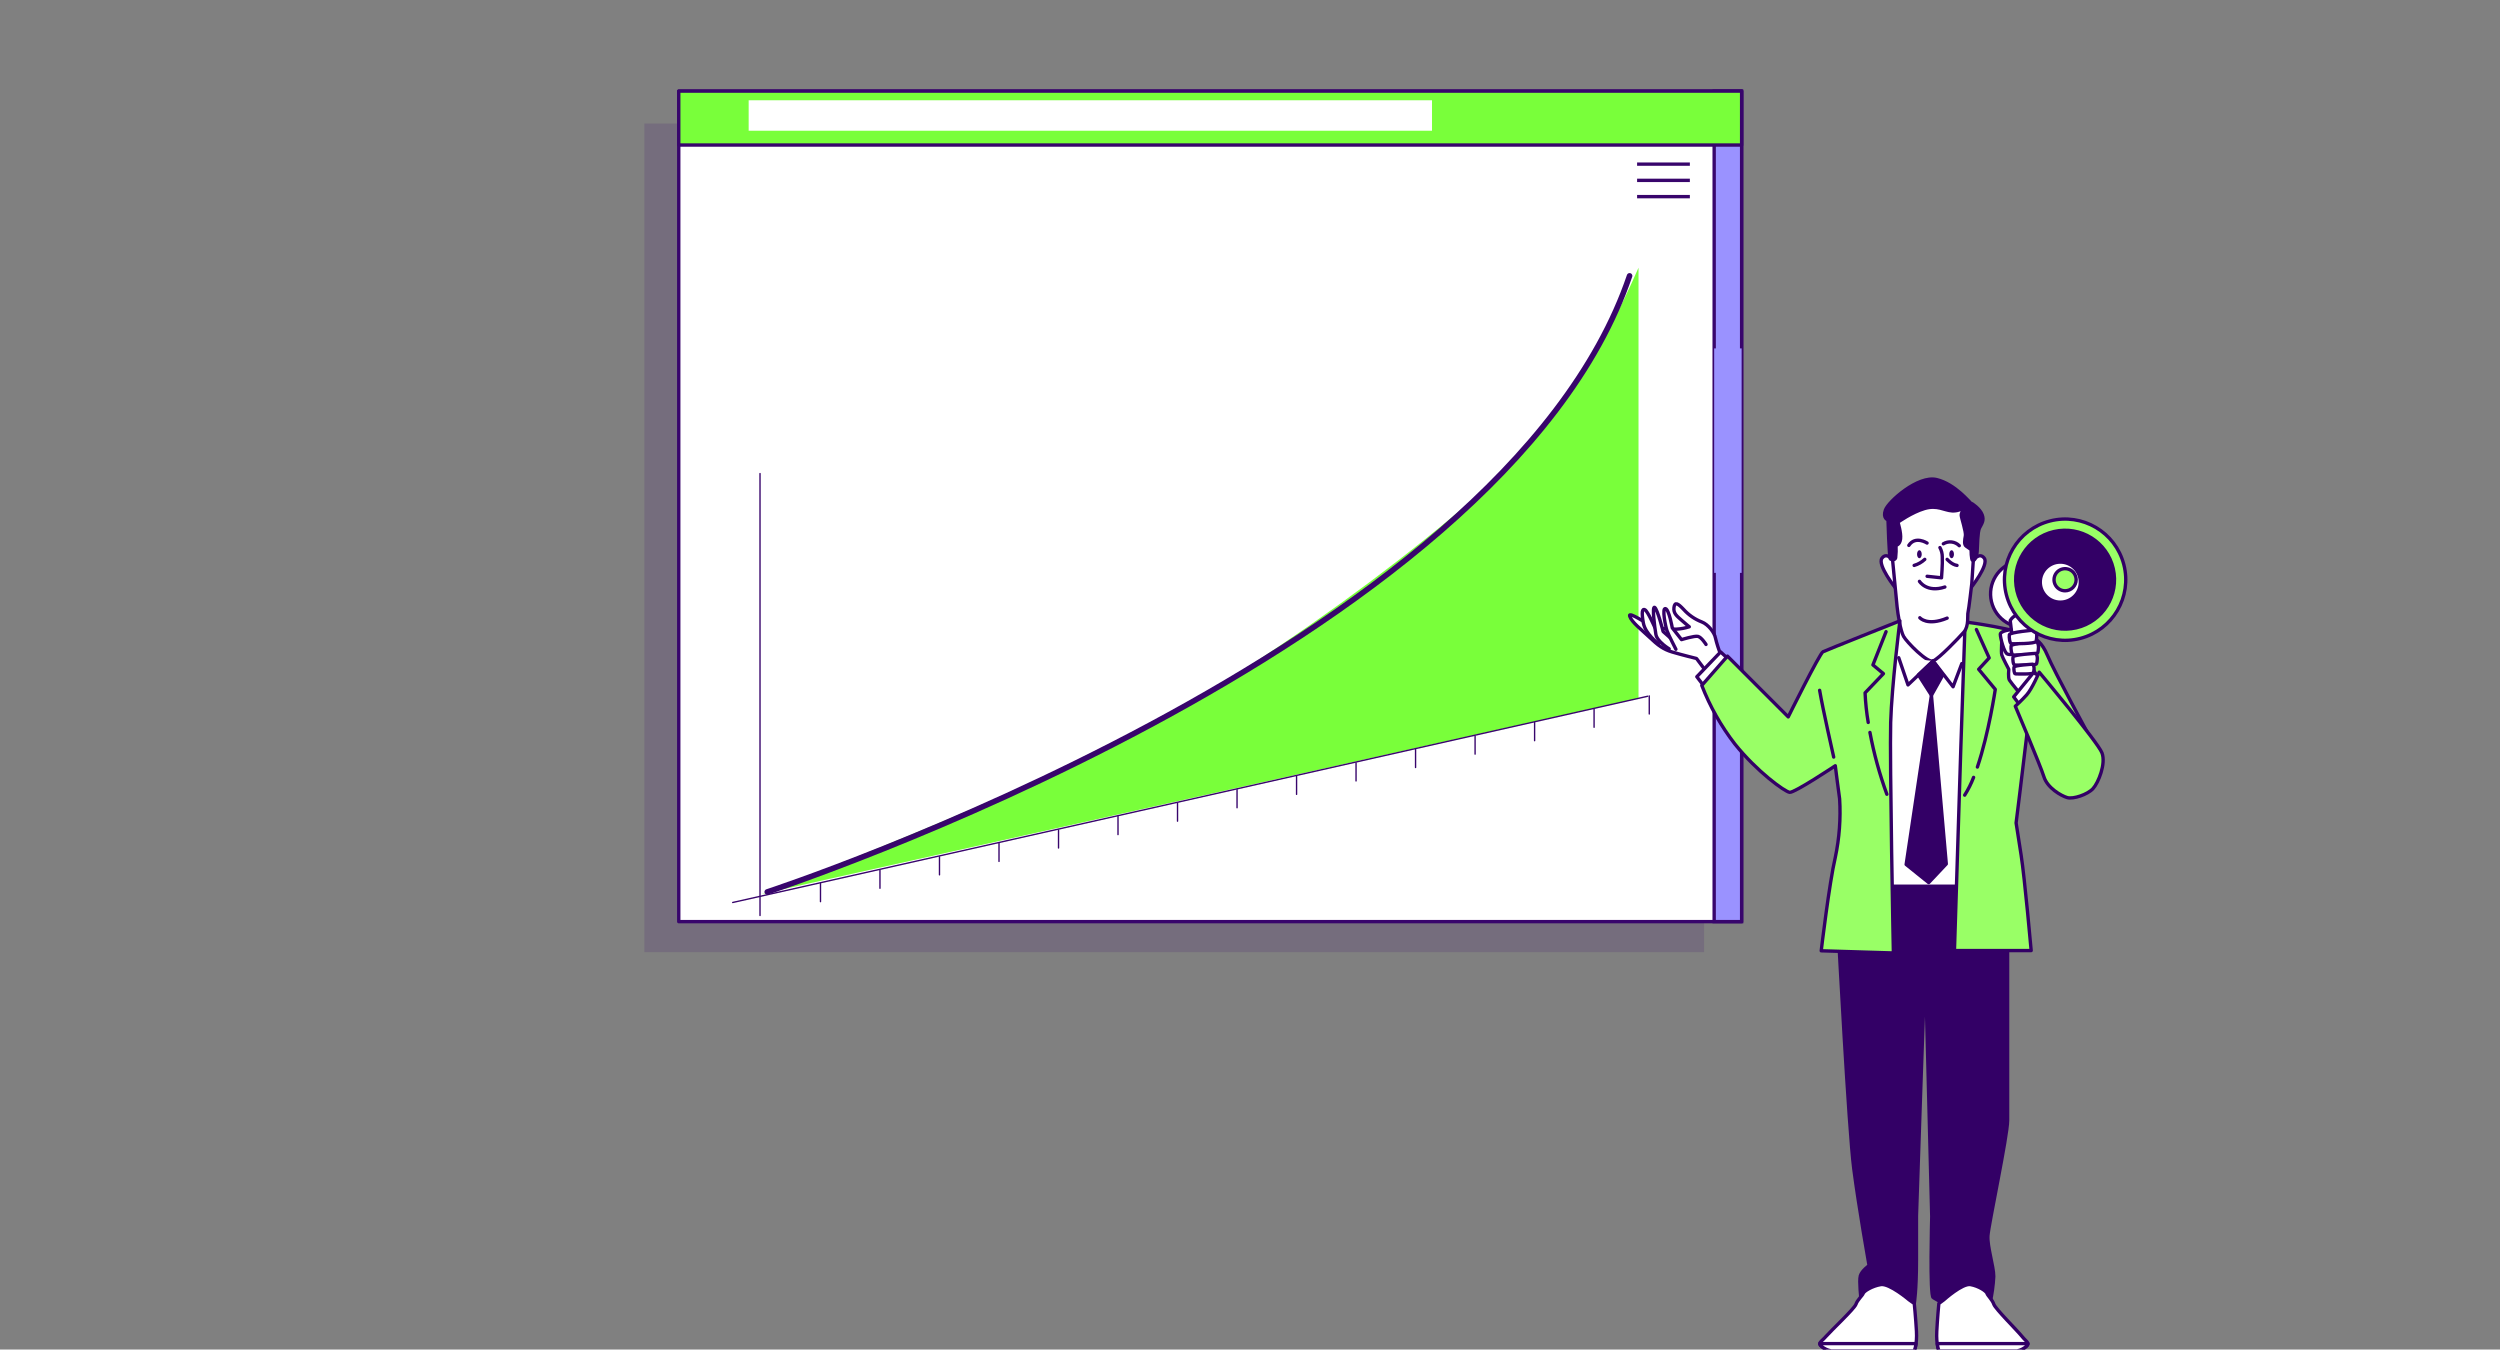 <svg width="741" height="400" viewBox="0 0 741 400" fill="none" xmlns="http://www.w3.org/2000/svg">
<rect x="0" y="0" width="741" height="400" fill="#808080" stroke="none"/>
<g clip-path="url(#clip0_183_1261)">
<path opacity="0.15" d="M505.09 36.607H191V282.205H505.09V36.607Z" fill="#38056C"/>
<path d="M516.218 27H201.181V273.176H516.218V27Z" fill="#79FF3A"/>
<path d="M516.218 27H201.181V273.176H516.218V27Z" fill="white" stroke="#38056C" stroke-linecap="round" stroke-linejoin="round"/>
<path d="M502.409 74.476H208.762V208.192H502.409V74.476Z" fill="white"/>
<path d="M516.219 27H508.078V273.176H516.219V27Z" fill="#9A92FF" stroke="#38056C" stroke-miterlimit="10"/>
<path d="M516.219 103.271H508.078V169.79H516.219V103.271Z" fill="#9A92FF"/>
<path d="M516.218 27H201.181V42.991H516.218V27Z" fill="#79FF3A" stroke="#38056C" stroke-linecap="round" stroke-linejoin="round"/>
<path d="M424.446 29.727H221.903V38.747H424.446V29.727Z" fill="white"/>
<path d="M500.875 48.652H485.234" stroke="#38056C" stroke-miterlimit="10"/>
<path d="M500.875 53.465H485.234" stroke="#38056C" stroke-miterlimit="10"/>
<path d="M500.875 58.278H485.234" stroke="#38056C" stroke-miterlimit="10"/>
<path d="M485.643 79.37C481.074 89.888 471.287 110.327 457.706 126.986C438.527 150.513 378.944 195.041 337.158 216.89C295.373 238.739 225.848 264.947 225.848 264.947L485.657 207.003V79.37H485.643Z" fill="#79FF3A"/>
<path d="M227.413 264.367C227.413 264.367 445.225 193.069 483.006 81.766" stroke="#38056C" stroke-width="1.653" stroke-linecap="round" stroke-linejoin="round"/>
<path d="M225.269 140.367V271.348" stroke="#38056C" stroke-width="0.413" stroke-linecap="round" stroke-linejoin="round"/>
<path d="M217.174 267.499L488.393 206.363" stroke="#38056C" stroke-width="0.413" stroke-linecap="round" stroke-linejoin="round"/>
<path d="M243.193 261.902V267.248" stroke="#38056C" stroke-width="0.413" stroke-linecap="round" stroke-linejoin="round"/>
<path d="M260.821 257.923V263.277" stroke="#38056C" stroke-width="0.413" stroke-linecap="round" stroke-linejoin="round"/>
<path d="M278.463 253.953V259.299" stroke="#38056C" stroke-width="0.413" stroke-linecap="round" stroke-linejoin="round"/>
<path d="M296.106 249.975V255.32" stroke="#38056C" stroke-width="0.413" stroke-linecap="round" stroke-linejoin="round"/>
<path d="M313.748 245.996V251.341" stroke="#38056C" stroke-width="0.413" stroke-linecap="round" stroke-linejoin="round"/>
<path d="M331.376 242.017V247.371" stroke="#38056C" stroke-width="0.413" stroke-linecap="round" stroke-linejoin="round"/>
<path d="M349.018 238.047V243.392" stroke="#38056C" stroke-width="0.413" stroke-linecap="round" stroke-linejoin="round"/>
<path d="M366.66 234.068V239.414" stroke="#38056C" stroke-width="0.413" stroke-linecap="round" stroke-linejoin="round"/>
<path d="M384.302 230.089V235.443" stroke="#38056C" stroke-width="0.413" stroke-linecap="round" stroke-linejoin="round"/>
<path d="M401.931 226.119V231.465" stroke="#38056C" stroke-width="0.413" stroke-linecap="round" stroke-linejoin="round"/>
<path d="M419.573 222.14V227.486" stroke="#38056C" stroke-width="0.413" stroke-linecap="round" stroke-linejoin="round"/>
<path d="M437.215 218.161V223.515" stroke="#38056C" stroke-width="0.413" stroke-linecap="round" stroke-linejoin="round"/>
<path d="M454.857 214.182V219.536" stroke="#38056C" stroke-width="0.413" stroke-linecap="round" stroke-linejoin="round"/>
<path d="M472.485 210.212V215.558" stroke="#38056C" stroke-width="0.413" stroke-linecap="round" stroke-linejoin="round"/>
<path d="M488.844 206.277V211.622" stroke="#38056C" stroke-width="0.413" stroke-linecap="round" stroke-linejoin="round"/>
<path d="M544.923 277.04C544.923 277.04 547.945 334.706 549.46 346.392C550.974 358.078 553.996 375.127 553.996 375.127C553.996 375.127 551.836 376.642 551.405 378.156C550.974 379.671 551.62 385.285 551.62 385.285L567.391 386.362C567.391 386.362 568.038 382.478 568.038 373.613V360.412C568.038 358.689 570.636 284.794 570.636 284.794L572.574 360.634C572.574 360.634 571.928 384.18 573.012 384.611C574.079 385.162 575.091 385.813 576.034 386.556L589.86 386.125C590.446 383.57 590.808 380.969 590.944 378.351C590.944 375.322 588.998 369.493 589.214 366.248C589.429 363.003 595.05 336.651 595.05 332.114V261.477H545.367L544.923 277.04Z" fill="#330066" stroke="#330066" stroke-linecap="round" stroke-linejoin="round"/>
<path d="M565.877 385.285C565.877 385.285 560.048 380.317 557.456 380.748C554.865 381.179 552.482 382.693 552.266 383.34C552.051 383.986 550.536 385.285 550.106 386.577C549.675 387.87 542.762 394.359 541.247 396.089C539.733 397.819 538.656 398.034 539.955 399.111C540.759 399.768 541.714 400.214 542.734 400.41H567.391C567.391 400.41 568.26 398.465 568.037 394.574C567.815 390.683 567.391 386.362 567.391 386.362L565.877 385.285Z" fill="white" stroke="#330066" stroke-linecap="round" stroke-linejoin="round"/>
<path d="M539.378 398.242C539.378 398.492 539.531 398.749 539.955 399.104C540.759 399.761 541.714 400.207 542.734 400.403H567.391C567.654 399.707 567.829 398.981 567.912 398.242H539.378Z" fill="white" stroke="#330066" stroke-linecap="round" stroke-linejoin="round"/>
<path d="M576.124 385.285C576.124 385.285 581.62 380.317 584.065 380.748C586.511 381.179 588.748 382.693 588.929 383.34C589.109 383.986 590.555 385.285 590.964 386.577C591.374 387.87 597.912 394.359 599.302 396.089C600.691 397.819 601.747 398.034 600.524 399.111C599.771 399.768 598.858 400.216 597.877 400.41H574.672C574.672 400.41 573.859 398.465 574.061 394.574C574.262 390.683 574.672 386.362 574.672 386.362L576.124 385.285Z" fill="white" stroke="#330066" stroke-linecap="round" stroke-linejoin="round"/>
<path d="M601.094 398.242C601.094 398.492 600.948 398.749 600.552 399.104C599.798 399.761 598.886 400.209 597.905 400.403H574.7C574.452 399.704 574.287 398.979 574.207 398.242H601.094Z" fill="white" stroke="#330066" stroke-linecap="round" stroke-linejoin="round"/>
<path d="M563.133 184.025L556.88 189.333L558.005 262.672H585.025C585.025 262.672 586.31 187.721 585.831 186.595C585.351 185.47 582.454 184.344 582.454 184.344L563.133 184.025Z" fill="white" stroke="#330066" stroke-linecap="round" stroke-linejoin="round"/>
<path d="M608.959 215.977L619.707 218.951C619.707 218.951 608.82 198.983 606.84 194.196C605.29 190.458 603.366 189.333 602.567 189.034C598.447 186.373 582.46 184.344 582.46 184.344L581.21 220.965L579.299 281.744H602.039C602.039 281.744 600.121 260.282 599.065 253.48L597.572 243.913C597.572 243.913 599.413 229.323 601.045 215.352L608.959 215.977Z" fill="#99FF66" stroke="#330066" stroke-linecap="round" stroke-linejoin="round"/>
<path d="M584.969 230.414C584.267 232.254 583.382 234.018 582.329 235.681" stroke="#330066" stroke-linecap="round" stroke-linejoin="round"/>
<path d="M585.809 186.596L589.589 195.009L586.483 198.379L591.402 204.333C591.402 204.333 589.484 217.304 586.101 227.351" stroke="#330066" stroke-linecap="round" stroke-linejoin="round"/>
<path d="M561.284 166.239C561.284 166.239 559.263 163.46 557.811 165.454C556.359 167.448 561.854 174.333 561.854 174.333L561.284 166.239Z" fill="white" stroke="#330066" stroke-linecap="round" stroke-linejoin="round"/>
<path d="M584.663 166.239C584.663 166.239 586.685 163.46 588.137 165.454C589.589 167.448 584.094 174.333 584.094 174.333L584.663 166.239Z" fill="white" stroke="#330066" stroke-linecap="round" stroke-linejoin="round"/>
<path d="M560.833 164.669C560.833 164.669 562.069 177.591 562.299 179.842C562.528 182.093 563.306 186.922 564.209 188.603C565.112 190.285 571.289 196.586 572.97 195.912C574.651 195.238 580.501 189.166 582.078 187.367C583.655 185.567 583.086 182.309 583.315 181.524C583.544 180.739 584.434 172.985 584.434 172.985L584.969 164.801C584.969 164.801 585.198 164.016 584.857 158.958C584.517 153.9 584.524 151.649 583.961 150.412C583.398 149.175 581.939 148.501 579.348 147.828C576.757 147.154 570.587 147.272 566.766 149.182C562.945 151.093 561.034 153.789 560.923 154.796C560.812 155.803 560.833 164.669 560.833 164.669Z" fill="white" stroke="#330066" stroke-linecap="round" stroke-linejoin="round"/>
<path d="M571.178 160.959C571.178 160.959 567.704 158.707 565.779 161.653" stroke="#330066" stroke-linecap="round" stroke-linejoin="round"/>
<path d="M576.006 161.181C576.743 160.733 577.609 160.545 578.466 160.647C579.322 160.749 580.12 161.135 580.731 161.744" stroke="#330066" stroke-linecap="round" stroke-linejoin="round"/>
<path d="M574.999 162.306C575.462 163.159 575.701 164.115 575.693 165.085C575.805 167.107 575.464 171.262 575.464 171.262L571.198 170.81" stroke="#330066" stroke-linecap="round" stroke-linejoin="round"/>
<path d="M568.927 172.311C568.927 172.311 571.06 175.785 576.458 173.992" stroke="#330066" stroke-linecap="round" stroke-linejoin="round"/>
<path d="M569.6 164.272C569.6 164.925 569.302 165.454 568.906 165.454C568.51 165.454 568.211 164.925 568.211 164.272C568.211 163.619 568.517 163.091 568.906 163.091C569.295 163.091 569.6 163.619 569.6 164.272Z" fill="#330066"/>
<path d="M579.154 164.272C579.154 164.925 578.855 165.454 578.459 165.454C578.063 165.454 577.764 164.925 577.764 164.272C577.764 163.619 578.063 163.091 578.459 163.091C578.855 163.091 579.154 163.619 579.154 164.272Z" fill="#330066"/>
<path d="M570.504 165.794C569.613 166.635 568.534 167.25 567.356 167.587" stroke="#330066" stroke-linecap="round" stroke-linejoin="round"/>
<path d="M577.132 165.794C577.132 165.794 578.48 167.364 580.057 167.587" stroke="#330066" stroke-linecap="round" stroke-linejoin="round"/>
<path d="M569.038 183.101C569.038 183.101 571.177 185.685 577.132 183.212" stroke="#330066" stroke-linecap="round" stroke-linejoin="round"/>
<path d="M559.603 154.101C559.603 154.101 559.936 165.454 560.297 165.676C560.659 165.898 561.645 166.128 561.868 165.343C562.007 164.111 562.044 162.87 561.979 161.633C561.979 161.633 563.104 161.521 563.327 159.722C563.549 157.922 562.542 154.775 562.542 154.775C562.542 154.775 566.585 151.857 570.406 150.732C574.227 149.606 576.256 151.294 578.611 151.426C579.995 151.505 581.357 151.064 582.433 150.19C582.433 150.19 581.307 151.878 581.307 152.663C581.307 153.448 582.773 157.61 582.544 158.847C582.314 160.083 582.099 161.431 582.773 161.876C583.447 162.32 584.232 162.89 584.232 162.89C584.232 162.89 584.232 165.926 584.684 166.149C585.135 166.371 585.92 165.141 586.031 163.453C586.143 161.765 586.143 157.721 586.726 156.505C587.31 155.289 588.185 154.372 587.511 152.573C586.837 150.773 584.475 149.203 584.142 149.099C583.808 148.995 579.535 143.485 574.026 142.151C568.516 140.817 559.756 148.675 558.852 151.149C557.949 153.622 559.603 154.101 559.603 154.101Z" fill="#330066" stroke="#330066" stroke-linecap="round" stroke-linejoin="round"/>
<path d="M510.011 193.981C509.375 192.4 508.857 190.775 508.462 189.117C508.218 187.568 506.308 185.06 504.404 184.344C502.348 183.55 500.508 182.281 499.034 180.641C497.359 178.856 496.408 178.258 496.164 180.044C495.921 181.829 497.123 182.67 498.318 183.747C499.513 184.824 500.701 185.776 500.701 185.776C499.504 186.164 498.262 186.397 497.005 186.47C494.799 186.579 492.589 186.378 490.44 185.873C488.647 185.393 482.443 180.864 483.04 182.649C483.638 184.435 486.618 186.707 489.008 188.978C491.398 191.25 492.948 192.452 495.692 193.272C498.436 194.092 502.848 195.183 502.848 195.183L505.356 198.525L510.011 193.981Z" fill="white" stroke="#330066" stroke-linecap="round" stroke-linejoin="round"/>
<path d="M491.516 190.764C491.516 190.764 487.695 187.902 487.098 184.678C486.5 181.454 486.743 180.266 487.577 180.739C488.411 181.211 490.44 185.873 490.44 185.873L494.018 189.812" fill="white"/>
<path d="M491.516 190.764C491.516 190.764 487.695 187.902 487.098 184.678C486.5 181.454 486.743 180.266 487.577 180.739C488.411 181.211 490.44 185.873 490.44 185.873L494.018 189.812" stroke="#330066" stroke-linecap="round" stroke-linejoin="round"/>
<path d="M494.733 192.32C494.733 192.32 491.155 190.167 490.801 188.02C490.446 185.873 489.606 179.55 490.44 180.023C491.273 180.495 492.948 187.186 492.948 187.186L494.976 188.978" fill="white"/>
<path d="M494.733 192.32C494.733 192.32 491.155 190.167 490.801 188.02C490.446 185.873 489.606 179.55 490.44 180.023C491.273 180.495 492.948 187.186 492.948 187.186L494.976 188.978" stroke="#330066" stroke-linecap="round" stroke-linejoin="round"/>
<path d="M496.734 192.438C496.734 192.438 494.587 188.27 494.108 186.95C493.629 185.63 492.559 180.148 493.636 180.384C494.712 180.62 495.664 186.109 495.664 186.109L498.409 189.583C498.409 189.583 502.223 188.388 503.272 188.624C504.321 188.86 505.662 191.014 505.662 191.014" fill="white"/>
<path d="M496.734 192.438C496.734 192.438 494.587 188.27 494.108 186.95C493.629 185.63 492.559 180.148 493.636 180.384C494.712 180.62 495.664 186.109 495.664 186.109L498.409 189.583C498.409 189.583 502.223 188.388 503.272 188.624C504.321 188.86 505.662 191.014 505.662 191.014" stroke="#330066" stroke-linecap="round" stroke-linejoin="round"/>
<path d="M512.846 195.878L509.99 193.23L502.938 200.588L505.009 203.305L512.846 195.878Z" fill="white" stroke="#330066" stroke-linecap="round" stroke-linejoin="round"/>
<path d="M563.132 184.025C563.132 184.025 560.715 203.159 560.395 214.101C560.075 225.044 561.201 282.459 561.201 282.459L539.809 281.813C539.809 281.813 542.22 261.547 543.978 254.147C545.187 248.442 545.619 242.599 545.263 236.778C545.103 235.813 543.978 226.968 543.978 226.968C543.978 226.968 531.91 235.007 530.465 234.847C529.02 234.687 520.655 228.594 514.221 220.535C510.13 215.249 506.825 209.398 504.411 203.165L512.019 194.474L530.034 212.489C530.034 212.489 539.358 193.675 540.323 193.189C541.289 192.702 563.132 184.025 563.132 184.025Z" fill="#99FF66" stroke="#330066" stroke-linecap="round" stroke-linejoin="round"/>
<path d="M554.247 217.096C555.417 223.329 557.095 229.456 559.263 235.417" stroke="#330066" stroke-linecap="round" stroke-linejoin="round"/>
<path d="M559.026 187.235L555.136 197.079L558.248 199.671L552.808 205.368C552.936 208.305 553.247 211.231 553.739 214.129" stroke="#330066" stroke-linecap="round" stroke-linejoin="round"/>
<path d="M543.505 224.391C543.505 224.391 540.289 210.238 539.337 204.611Z" fill="white"/>
<path d="M543.505 224.391C543.505 224.391 540.289 210.238 539.337 204.611" stroke="#330066" stroke-linecap="round" stroke-linejoin="round"/>
<path d="M562.785 194.954L565.529 203.006L572.977 195.912L578.89 203.555L581.481 196.684" fill="white"/>
<path d="M562.785 194.954L565.529 203.006L572.977 195.912L578.89 203.555L581.481 196.684" stroke="#330066" stroke-linecap="round" stroke-linejoin="round"/>
<path d="M575.839 200.074L572.477 206.077L568.614 200.032L572.977 195.912L575.839 200.074Z" fill="#330066" stroke="#330066" stroke-linecap="round" stroke-linejoin="round"/>
<path d="M572.477 206.077L564.987 256.225L571.664 261.595L576.875 256.065L572.477 206.077Z" fill="#330066" stroke="#330066" stroke-linecap="round" stroke-linejoin="round"/>
<path d="M602.235 185.71C607.573 184.441 610.872 179.085 609.604 173.747C608.335 168.408 602.979 165.109 597.64 166.378C592.302 167.647 589.003 173.003 590.272 178.341C591.541 183.68 596.897 186.979 602.235 185.71Z" fill="white" stroke="#330066" stroke-linecap="round" stroke-linejoin="round"/>
<path d="M593.41 188.826C593.41 188.826 593.069 193.272 593.326 194.127C593.584 194.981 595.411 198.4 595.411 198.4C595.411 198.4 595.154 200.796 595.578 201.568C596.001 202.339 600.107 207.209 600.107 207.209L604.971 202.929L602.212 197.455L602.129 190.361C602.129 190.361 596.779 185.755 593.41 188.826Z" fill="white" stroke="#330066" stroke-linecap="round" stroke-linejoin="round"/>
<path d="M595.828 183.921L597.328 196.253C597.412 196.88 597.738 197.45 598.237 197.84C598.735 198.229 599.367 198.408 599.996 198.337C600.602 198.269 601.159 197.975 601.557 197.514C601.955 197.053 602.164 196.459 602.143 195.85L601.712 183.254C601.712 183.254 598.002 180.468 595.828 183.921Z" fill="white" stroke="#330066" stroke-linecap="round" stroke-linejoin="round"/>
<path d="M596.085 186.609C596.085 186.609 592.889 186.991 592.889 187.999C592.889 189.006 594.036 193.626 595.057 193.883C596.078 194.14 596.849 194.14 596.849 192.091C596.745 190.246 596.489 188.412 596.085 186.609Z" fill="white" stroke="#330066" stroke-linecap="round" stroke-linejoin="round"/>
<path d="M603.63 190.062C603.63 190.062 596.21 190.701 596.085 191.452C595.96 192.202 596.21 194.141 596.724 194.141C597.238 194.141 603.88 194.189 604.012 193.446C604.144 192.702 604.526 191.084 603.63 190.062Z" fill="white" stroke="#330066" stroke-linecap="round" stroke-linejoin="round"/>
<path d="M603.401 193.661C603.401 193.661 596.794 194.03 596.655 194.71C596.516 195.391 596.696 197.1 597.155 197.114C597.613 197.128 603.512 197.351 603.651 196.704C603.79 196.058 604.172 194.592 603.401 193.661Z" fill="white" stroke="#330066" stroke-linecap="round" stroke-linejoin="round"/>
<path d="M602.497 196.871C602.497 196.871 597.022 197.177 596.939 197.74C596.856 198.302 596.974 199.72 597.356 199.734C597.738 199.747 602.615 199.928 602.726 199.393C602.837 198.858 603.136 197.642 602.497 196.871Z" fill="white" stroke="#330066" stroke-linecap="round" stroke-linejoin="round"/>
<path d="M603.116 186.734C603.116 186.734 595.696 187.374 595.571 188.124C595.446 188.874 595.696 190.806 596.21 190.806C596.724 190.806 603.366 190.861 603.498 190.111C603.63 189.361 604.012 187.728 603.116 186.734Z" fill="white" stroke="#330066" stroke-linecap="round" stroke-linejoin="round"/>
<path d="M604.853 200.498L602.699 199.393L596.856 206.556L599.253 209.752L604.853 200.498Z" fill="white" stroke="#330066" stroke-linecap="round" stroke-linejoin="round"/>
<path d="M604.422 199.233C604.422 199.233 602.296 204.187 600.705 205.958C599.114 207.73 597.335 209.321 597.335 209.321C597.335 209.321 604.769 226.85 605.812 230.213C606.854 233.575 610.946 235.875 612.717 236.403C614.489 236.931 618.734 235.521 620.36 233.749C621.986 231.977 624.25 226.315 623.014 223.133C621.777 219.951 604.422 199.233 604.422 199.233Z" fill="#99FF66" stroke="#330066" stroke-linecap="round" stroke-linejoin="round"/>
<path d="M616.6 189.225C626.21 186.738 631.984 176.931 629.497 167.321C627.01 157.711 617.203 151.937 607.594 154.424C597.984 156.911 592.21 166.718 594.697 176.328C597.184 185.938 606.99 191.712 616.6 189.225Z" fill="#99FF66" stroke="#330066" stroke-linecap="round" stroke-linejoin="round"/>
<path d="M615.393 186.087C623.274 184.265 628.185 176.399 626.362 168.519C624.54 160.638 616.675 155.727 608.794 157.549C600.913 159.371 596.002 167.237 597.824 175.118C599.647 182.998 607.512 187.91 615.393 186.087Z" fill="#330066" stroke="#330066" stroke-linecap="round" stroke-linejoin="round"/>
<path d="M610.681 178.481C613.962 178.481 616.622 175.821 616.622 172.54C616.622 169.26 613.962 166.6 610.681 166.6C607.401 166.6 604.741 169.26 604.741 172.54C604.741 175.821 607.401 178.481 610.681 178.481Z" fill="white" stroke="#330066" stroke-linecap="round" stroke-linejoin="round"/>
<path d="M615.371 171.839C615.372 171.19 615.181 170.555 614.822 170.015C614.462 169.475 613.951 169.053 613.352 168.804C612.752 168.555 612.093 168.489 611.456 168.615C610.82 168.74 610.235 169.052 609.775 169.511C609.316 169.969 609.003 170.553 608.876 171.189C608.749 171.826 608.813 172.485 609.061 173.085C609.309 173.685 609.73 174.197 610.269 174.558C610.809 174.919 611.443 175.111 612.092 175.111C612.96 175.111 613.793 174.767 614.408 174.153C615.023 173.54 615.369 172.707 615.371 171.839Z" fill="#99FF66" stroke="#330066" stroke-linecap="round" stroke-linejoin="round"/>
</g>
<defs>
<clipPath id="clip0_183_1261">
<rect width="741" height="400" rx="30" fill="white"/>
</clipPath>
</defs>
</svg>
